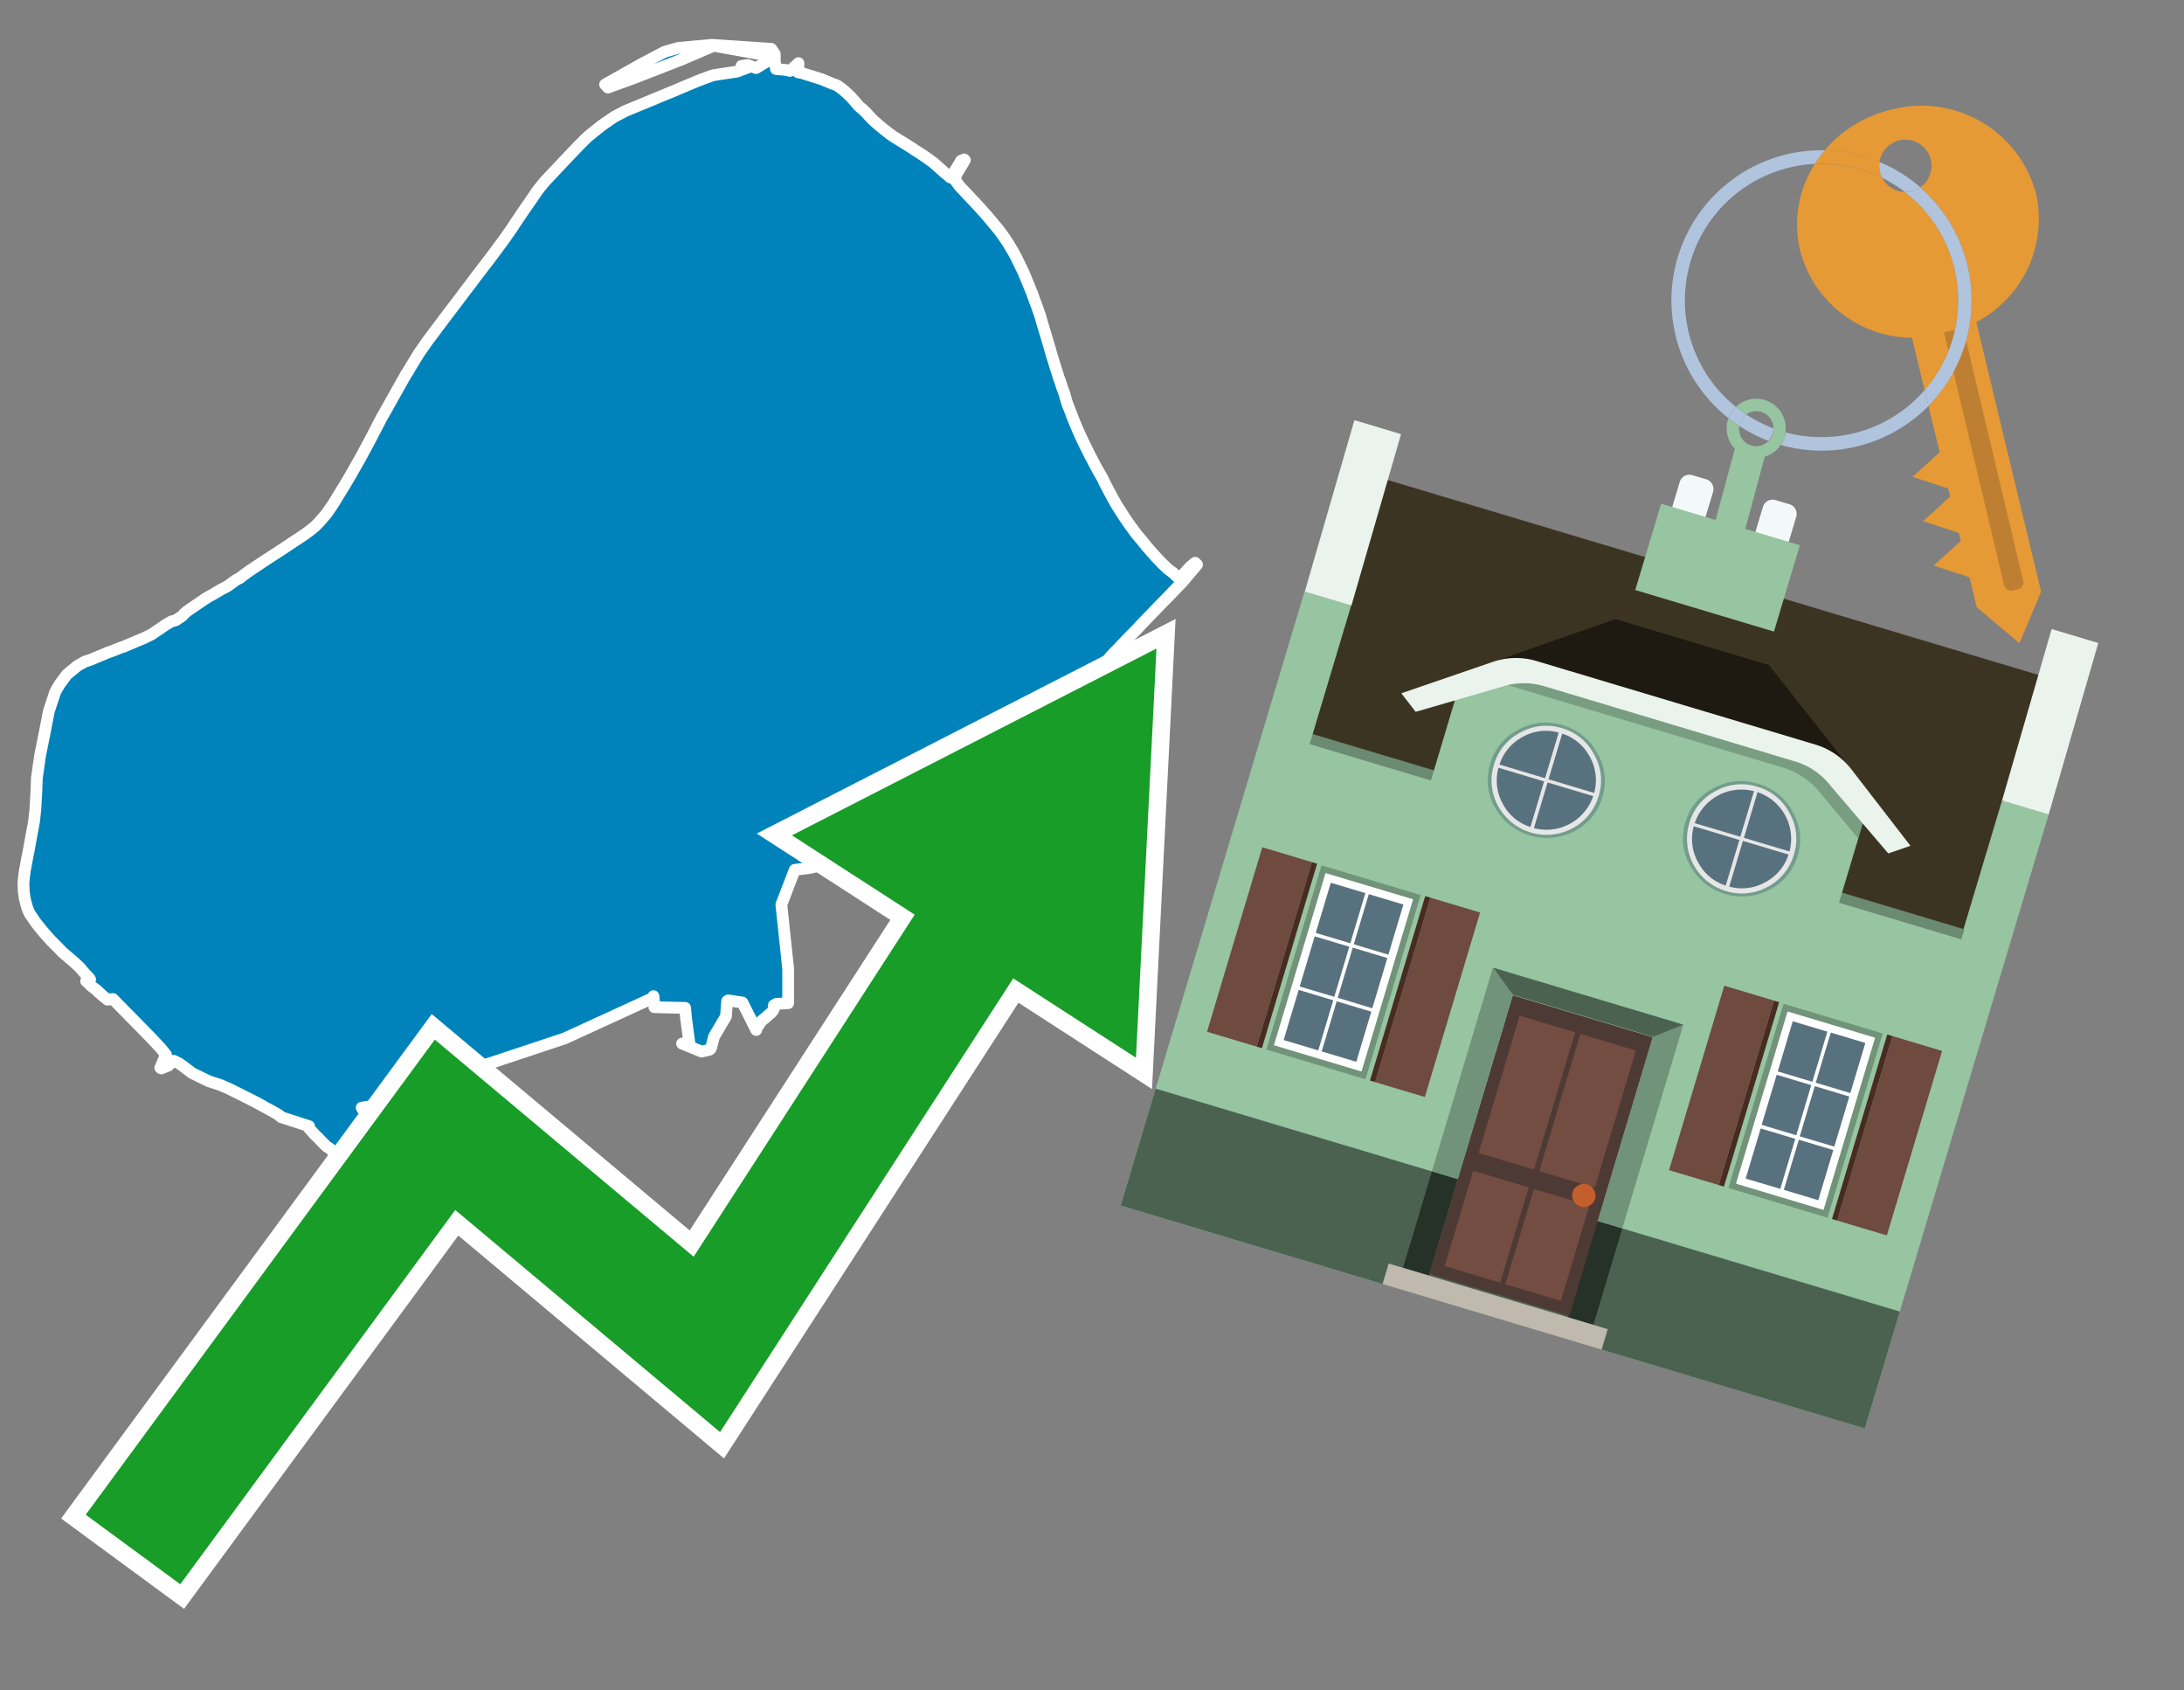 <svg id="Text" xmlns="http://www.w3.org/2000/svg" width="93.05" height="72" viewBox="0 0 93.05 72"><rect x="0" y="0" width="93.05" height="72" fill="#808080" stroke="none"/><polygon points="32.86,2.08 33.01,2.3 33.01,2.33 33.01,2.64 33.05,2.87 33.06,2.94 33.48,2.98 33.66,3.02 34.02,2.69 34,3.08 34.18,3.11 34.28,3.15 34.64,3.26 35.02,3.38 35.28,3.49 35.45,3.56 35.67,3.64 35.91,3.82 36.04,3.93 36.23,4.11 36.34,4.23 36.44,4.34 36.57,4.5 36.66,4.58 36.77,4.67 36.95,4.85 37,4.91 37.19,5.11 37.45,5.34 37.72,5.56 37.9,5.7 38.07,5.82 38.41,6.03 38.78,6.26 38.99,6.4 39.15,6.5 39.48,6.72 39.78,6.94 39.88,7.03 40.12,7.24 40.25,7.36 40.38,7.46 40.49,7.56 40.65,7.33 40.69,7.27 40.93,6.88 40.94,6.85 41.08,6.79 41.11,6.82 40.76,7.4 40.67,7.64 40.89,7.94 41.26,8.33 41.39,8.47 41.57,8.66 41.89,9.01 42.04,9.18 42.35,9.55 42.55,9.79 42.69,9.98 42.79,10.12 42.97,10.39 43.17,10.73 43.31,10.99 43.48,11.34 43.61,11.61 43.69,11.8 43.76,11.97 43.91,12.34 43.99,12.54 44.06,12.74 44.18,13.06 44.31,13.43 44.41,13.78 44.55,14.24 44.69,14.71 44.79,15.06 44.91,15.45 44.99,15.71 45.12,16.12 45.18,16.28 45.26,16.53 45.35,16.77 45.36,16.81 45.47,17.19 45.59,17.49 45.75,17.91 45.93,18.34 46.11,18.73 46.23,18.98 46.44,19.4 46.74,19.97 46.93,20.3 46.95,20.33 46.98,20.39 47.08,20.6 47.29,21 47.43,21.26 47.59,21.54 47.77,21.82 47.87,21.98 48.11,22.33 48.38,22.7 48.56,22.92 48.64,23.01 48.83,23.25 49.03,23.48 49.29,23.77 49.53,24.02 49.75,24.23 49.95,24.38 49.99,24.41 50.06,24.48 50.24,24.65 50.66,24.2 50.69,24.17 50.71,24.14 50.92,23.97 51,24.05 50.41,24.75 50.27,24.9 49.65,25.54 49.58,25.61 49.55,25.64 49.28,25.92 48.64,26.58 48.43,26.81 48.28,26.96 48.16,27.08 47.89,27.36 47.65,27.62 47.44,27.83 47.3,27.98 47.08,28.26 47.04,28.3 46.86,28.53 46.82,28.59 46.66,28.78 46.6,28.86 46.5,28.96 46.44,29.02 46.41,29.05 46.26,29.21 46.07,29.4 45.92,29.55 45.81,29.66 45.7,29.77 45.6,29.85 45.46,29.97 45.39,30.03 45.09,30.24 44.93,30.34 44.76,30.44 44.7,30.47 44.65,30.5 44.51,30.57 44.2,30.7 43.78,30.8 43.87,30.92 43.72,30.95 43.54,31.5 43.48,31.62 43.38,31.71 43.28,31.84 43.2,31.92 43.3,32.06 43.42,32.35 43.43,32.44 43.43,32.63 43.41,32.66 43.38,32.7 43.46,32.88 43.47,32.94 43.47,33.2 43.93,33.24 43.98,33.17 44.27,34.35 44.29,34.43 40.83,35.42 34.55,36.96 33.86,37.05 33.29,38.53 33.58,41.27 33.58,42.73 33.07,42.76 32.97,42.82 32.97,42.97 32.94,43.03 32.88,43.11 32.82,43.17 32.78,43.2 32.71,43.26 32.62,43.34 32.43,43.5 32.36,43.61 32.24,43.78 32.22,43.87 31.63,42.7 31.42,42.67 31.03,42.61 30.98,42.64 30.93,43.29 30.44,44.12 30.42,44.16 30.3,44.62 30.26,44.69 30.21,44.72 29.89,44.79 29.06,44.45 29.37,44.41 29.32,44.05 29.23,43.37 29.19,42.93 27.88,42.9 27.85,42.48 27.84,42.43 27.81,42.51 24.06,44.23 20.75,45.33 20.73,45.82 20.6,45.77 20.46,45.86 20.32,45.9 20.24,45.94 20.18,45.99 19.81,46.26 19.39,45.74 19.48,45.57 19.37,45.6 19.15,45.67 17.78,46.11 17.79,46.14 17.9,46.43 17.91,46.51 17.9,46.57 17.93,46.61 17.95,46.66 17.97,46.69 17.89,46.78 15.41,47.18 16.26,48.54 14.26,50.08 14.49,49.83 14.62,49.67 14.51,49.46 14.36,49.28 14.34,49.25 14.29,49.19 14.26,49.14 14.2,49.08 14.17,49.05 14.12,48.99 14.07,48.93 13.91,48.83 13.73,48.65 13.53,48.44 13.45,48.37 13.16,48.05 13.17,47.97 11.97,47.58 11.94,47.55 11.92,47.52 11.81,47.45 11.76,47.42 10.98,46.99 10.69,46.84 9.75,46.37 9.38,46.21 8.91,46.06 8.19,45.71 7.82,45.43 7.64,45.3 7.4,45.18 7.19,45.36 7.17,45.39 6.87,45.51 6.83,45.48 7.07,44.92 6.85,44.65 6.71,44.5 6.42,44.19 4.81,42.55 4.58,42.58 4.3,42.35 4.27,42.31 4.19,42.26 4.17,42.22 4.14,42.19 3.94,42.04 3.88,41.99 3.72,41.83 3.67,41.79 3.84,41.72 3.8,41.66 3.56,41.4 3.51,41.34 3.4,41.21 3.22,41.04 2.99,40.84 2.65,40.55 2.52,40.41 2.35,40.24 2.18,40.07 1.91,39.77 1.71,39.53 1.52,39.29 1.33,39.01 1.26,38.91 1.16,38.67 1.1,38.45 1.05,38.25 1.01,37.95 1,37.61 1.02,37.36 1.06,37.08 1.16,36.54 1.23,36.19 1.34,35.58 1.39,35.32 1.45,34.99 1.47,34.81 1.5,34.54 1.52,34.27 1.53,34.05 1.55,33.72 1.56,33.45 1.57,33.14 1.71,32.17 1.88,31.33 2.01,30.66 2.08,30.3 2.35,29.48 2.43,29.33 2.56,29.12 2.85,28.73 3.3,28.36 3.62,28.18 3.84,28.11 4.58,27.8 4.83,27.71 5.13,27.59 5.28,27.54 5.42,27.48 5.82,27.31 6.09,27.2 6.46,27.02 6.68,26.87 6.92,26.71 7,26.65 7.3,26.47 7.49,26.42 7.59,26.35 7.7,26.28 7.77,26.23 7.85,26.14 7.95,26.05 8.22,25.86 8.78,25.48 8.97,25.37 9.03,25.34 9.42,25.11 9.54,25.05 9.72,24.95 10.06,24.7 10.24,24.61 10.28,24.57 10.59,24.34 11.28,23.88 11.57,23.69 12.02,23.4 12.56,23.04 12.97,22.77 13.16,22.63 13.4,22.44 13.59,22.25 13.8,22.01 13.92,21.87 14.07,21.65 14.18,21.49 14.7,20.64 14.92,20.27 15.04,20.06 15.29,19.62 15.32,19.57 15.59,19.07 15.83,18.62 15.99,18.31 16.12,18.06 16.27,17.77 16.37,17.6 17.02,16.44 17.32,15.91 17.36,15.86 17.5,15.62 17.86,15.03 17.96,14.89 18.21,14.53 18.72,13.85 18.87,13.65 19.08,13.37 19.41,12.94 19.83,12.38 19.99,12.17 20.07,12.07 20.23,11.85 20.76,11.16 20.95,10.91 21.24,10.52 21.44,10.25 21.82,9.71 21.98,9.46 22.09,9.3 22.36,8.9 22.5,8.7 22.68,8.44 22.91,8.1 23.12,7.84 23.24,7.7 23.73,7.18 24.21,6.67 24.66,6.2 24.96,5.9 25.08,5.79 25.59,5.38 25.77,5.25 26.18,4.97 26.66,4.72 27.39,4.42 28.45,3.98 28.7,3.88 29.12,3.7 29.72,3.45 29.98,3.35 30.31,3.23 30.41,3.2 31.4,3.05 31.96,2.84 31.59,2.81 31.86,2.77 32.21,2.9 32.76,2.57 32.74,2.37 30.41,1.95 29.31,2.42 29.21,2.46 29.11,2.51 27.03,3.32 25.9,3.73 25.78,3.6 27.34,2.72 28.31,2.21 28.44,2.17 28.9,2.04 30.34,1.91 " fill="#0083ba" stroke="#fff" stroke-linejoin="round" stroke-width="0.5"/><polygon points="49.272 27.624 33.741 35.58 38.97 38.959 29.553 53.529 18.525 44.281 3.652 64.518 7.681 67.479 19.396 51.538 30.678 60.999 43.169 41.673 48.398 45.053 49.272 27.624" fill="none" stroke="#fff" stroke-miterlimit="10" stroke-width="1.5"/><polygon points="49.272 27.624 33.741 35.58 38.97 38.959 29.553 53.529 18.525 44.281 3.652 64.518 7.681 67.479 19.396 51.538 30.678 60.999 43.169 41.673 48.398 45.053 49.272 27.624" fill="#179d28"/><path d="M80.19,7.577a1.16,1.16,0,0,1-.094-.251,1.114,1.114,0,0,1-.018-.429A6.367,6.367,0,0,0,77.743,6.4a5.269,5.269,0,0,0-.423.577c.1,0,.192-.007.288-.007A5.794,5.794,0,0,1,80.19,7.577Z" fill="#e69a35"/><path d="M77.608,6.4A6.394,6.394,0,0,0,73.64,17.81a1.26,1.26,0,0,1,.317-.48A5.821,5.821,0,0,1,77.32,6.981a5.269,5.269,0,0,1,.423-.577Z" fill="#b0c4de"/><path d="M84.2,13.72a4.962,4.962,0,0,0,2.545-5.48,5.047,5.047,0,0,0-6.179-3.566A5.322,5.322,0,0,0,77.743,6.4a6.367,6.367,0,0,1,2.335.493,1.114,1.114,0,1,1,1.736,1.084,6.392,6.392,0,0,1,.347,9.3l.479,1.985-.438.4-.716.648.92.3.6.2.082.341-.438.4-.716.648.92.3.605.2.082.341-.438.4-.716.649.92.3.605.2.307,1.274,1.821,1.534.921-2.2Z" fill="#e69a35"/><path d="M81.154,8.179a1.115,1.115,0,0,1-.964-.6,5.794,5.794,0,0,0-2.582-.6c-.1,0-.192,0-.288.007a4.783,4.783,0,0,0-.625,3.685,4.962,4.962,0,0,0,4.765,3.715L82,16.617a5.82,5.82,0,0,0-.846-8.438Z" fill="#e69a35"/><path d="M74.1,18.142a6.386,6.386,0,0,0,1.232.63.73.73,0,0,0,.224-.527h0a5.783,5.783,0,0,1-1.159-.593A.733.733,0,0,0,74.1,18.142Z" fill="#b0c4de"/><path d="M74.4,17.652q-.228-.152-.44-.322a1.26,1.26,0,0,0-.317.48c.148.117.3.228.46.332A.733.733,0,0,1,74.4,17.652Z" fill="#b0c4de"/><path d="M74.824,16.984a1.257,1.257,0,0,0-.867.346c.141.114.288.222.44.322a.731.731,0,0,1,1.159.593h0a.732.732,0,1,1-1.463,0,.7.7,0,0,1,.007-.1c-.158-.1-.312-.215-.46-.332a1.258,1.258,0,0,0,.273,1.3l-.979,3.635,1.275.341.98-3.639a1.266,1.266,0,0,0,.681-.5,1.249,1.249,0,0,0,.2-.538,1.328,1.328,0,0,0,.012-.168A1.262,1.262,0,0,0,74.824,16.984Z" fill="#97c4a1"/><path d="M85.974,25.1l-.226.053a.3.3,0,0,1-.362-.223l-2.56-10.777.81-.193L86.2,24.736A.3.3,0,0,1,85.974,25.1Z" fill="#bf7f32"/><path d="M80.1,7.326a1.16,1.16,0,0,0,.094.251,5.833,5.833,0,0,1,.964.6,1.137,1.137,0,0,0,.287-.031,1.108,1.108,0,0,0,.373-.167A6.371,6.371,0,0,0,80.078,6.9,1.114,1.114,0,0,0,80.1,7.326Z" fill="#b0c4de"/><path d="M77.608,18.618a5.836,5.836,0,0,1-1.534-.2,1.24,1.24,0,0,1-.2.537,6.4,6.4,0,0,0,6.291-1.666L82,16.617A5.807,5.807,0,0,1,77.608,18.618Z" fill="#b0c4de"/><path d="M81.814,7.981a1.108,1.108,0,0,1-.373.167,1.137,1.137,0,0,1-.287.031A5.82,5.82,0,0,1,82,16.617l.161.667a6.392,6.392,0,0,0-.347-9.3Z" fill="#b0c4de"/><polygon points="83.79 39.753 55.78 31.364 58.988 20.404 86.964 28.783 83.79 39.753 83.79 39.753" fill="#3c3422" fill-rule="evenodd"/><polygon points="81.705 53.32 87.284 34.692 85.297 34.097 83.656 39.575 55.926 31.269 57.567 25.791 55.579 25.196 47.746 51.348 79.451 60.844 81.705 53.32" fill="#97c4a1" fill-rule="evenodd"/><rect x="69.522" y="21.148" width="0.444" height="28.983" transform="translate(15.592 92.226) rotate(-73.326)" opacity="0.3"/><polygon points="87.284 34.692 85.297 34.097 87.411 26.793 89.398 27.388 87.284 34.692 87.284 34.692" fill="#eaf3ec" fill-rule="evenodd"/><polygon points="57.578 25.794 55.591 25.199 57.705 17.896 59.692 18.491 57.578 25.794 57.578 25.794" fill="#eaf3ec" fill-rule="evenodd"/><polygon points="79.451 60.844 80.943 55.865 49.238 46.369 47.747 51.348 79.451 60.844 79.451 60.844" fill="#4c6251" fill-rule="evenodd"/><path d="M71.566,20.528l-.522,1.743,1.418.425.523-1.744a.432.432,0,0,0-.289-.536l-.593-.177A.431.431,0,0,0,71.566,20.528Z" fill="#f3f9f8" fill-rule="evenodd"/><path d="M75.111,21.589l-.522,1.743,1.418.425.522-1.743a.43.43,0,0,0-.289-.536l-.593-.178A.43.43,0,0,0,75.111,21.589Z" fill="#f3f9f8" fill-rule="evenodd"/><polygon points="75.368 28.329 68.829 26.37 63.807 28.121 78.733 32.591 75.368 28.329" fill="#1e1a11"/><polygon points="78.248 32.422 64.442 28.287 62.236 28.998 60.064 36.247 77.453 41.455 79.651 34.116 78.248 32.422" fill="#97c4a1"/><path d="M77.74,32.516S65.088,28.725,65,28.7l-.938.43,11.892,3.562a3.175,3.175,0,0,1,1.532,1l1.685,2.02.327-1.09Z" fill-rule="evenodd" opacity="0.2"/><path d="M77.35,31.716,65.458,28.154a3.041,3.041,0,0,0-1.854.037l-3.9,1.339.611.79,3.626-1.054a3.045,3.045,0,0,1,1.855-.037l10.673,3.2A3.028,3.028,0,0,1,78,33.477l2.45,2.874.945-.325-2.518-3.26A3.036,3.036,0,0,0,77.35,31.716Z" fill="#eaf3ec"/><polygon points="76.683 23.223 70.773 21.453 69.671 25.132 75.581 26.902 76.683 23.223 76.683 23.223" fill="#97c4a1" fill-rule="evenodd"/><g id="Symbol_9_0_Layer2_0_MEMBER_8_MEMBER_21_MEMBER_0_FILL" data-name="Symbol 9 0 Layer2 0 MEMBER 8 MEMBER 21 MEMBER 0 FILL"><path d="M66.584,30.892a2.39,2.39,0,0,0-1.891.189,2.317,2.317,0,0,0-1.2,1.448A2.345,2.345,0,0,0,63.7,34.4a2.528,2.528,0,0,0,3.367,1.008,2.339,2.339,0,0,0,1.2-1.447,2.313,2.313,0,0,0-.208-1.87A2.394,2.394,0,0,0,66.584,30.892Z" fill="#729d8c"/></g><g id="Symbol_9_0_Layer2_0_MEMBER_8_MEMBER_21_MEMBER_1_FILL" data-name="Symbol 9 0 Layer2 0 MEMBER 8 MEMBER 21 MEMBER 1 FILL"><path d="M66.547,31.016a2.241,2.241,0,0,0-1.769.185,2.213,2.213,0,0,0-1.127,1.376,2.239,2.239,0,0,0,.185,1.768,2.341,2.341,0,0,0,3.145.942,2.234,2.234,0,0,0,1.126-1.376,2.207,2.207,0,0,0-.185-1.768A2.237,2.237,0,0,0,66.547,31.016Z" fill="#e6e6e6"/></g><g id="Symbol_9_0_Layer2_0_MEMBER_8_MEMBER_21_MEMBER_2_MEMBER_0_FILL" data-name="Symbol 9 0 Layer2 0 MEMBER 8 MEMBER 21 MEMBER 2 MEMBER 0 FILL"><path d="M65.787,33.284,63.843,32.7a2.036,2.036,0,0,0,.186,1.539,2.015,2.015,0,0,0,1.175.986Z" fill="#58717f"/></g><g id="Symbol_9_0_Layer2_0_MEMBER_8_MEMBER_21_MEMBER_2_MEMBER_1_FILL" data-name="Symbol 9 0 Layer2 0 MEMBER 8 MEMBER 21 MEMBER 2 MEMBER 1 FILL"><path d="M65.827,33.148l.582-1.944a2.01,2.01,0,0,0-1.523.178,2.037,2.037,0,0,0-1,1.183Z" fill="#58717f"/></g><g id="Symbol_9_0_Layer2_0_MEMBER_8_MEMBER_21_MEMBER_2_MEMBER_2_FILL" data-name="Symbol 9 0 Layer2 0 MEMBER 8 MEMBER 21 MEMBER 2 MEMBER 2 FILL"><path d="M67.878,33.91l-1.943-.582-.582,1.944a2.1,2.1,0,0,0,2.525-1.362Z" fill="#58717f"/></g><g id="Symbol_9_0_Layer2_0_MEMBER_8_MEMBER_21_MEMBER_2_MEMBER_3_FILL" data-name="Symbol 9 0 Layer2 0 MEMBER 8 MEMBER 21 MEMBER 2 MEMBER 3 FILL"><path d="M66.558,31.249l-.582,1.943,1.943.582a2.031,2.031,0,0,0-.186-1.539A2.009,2.009,0,0,0,66.558,31.249Z" fill="#58717f"/></g><g id="Symbol_9_0_Layer2_0_MEMBER_8_MEMBER_21_MEMBER_0_FILL-2" data-name="Symbol 9 0 Layer2 0 MEMBER 8 MEMBER 21 MEMBER 0 FILL"><path d="M74.9,33.384a2.4,2.4,0,0,0-1.891.189,2.316,2.316,0,0,0-1.2,1.448,2.341,2.341,0,0,0,.209,1.87A2.527,2.527,0,0,0,75.387,37.9a2.345,2.345,0,0,0,1.2-1.447,2.314,2.314,0,0,0-.209-1.87A2.389,2.389,0,0,0,74.9,33.384Z" fill="#729d8c"/></g><g id="Symbol_9_0_Layer2_0_MEMBER_8_MEMBER_21_MEMBER_1_FILL-2" data-name="Symbol 9 0 Layer2 0 MEMBER 8 MEMBER 21 MEMBER 1 FILL"><path d="M74.867,33.508a2.239,2.239,0,0,0-1.768.185,2.21,2.21,0,0,0-1.127,1.376,2.316,2.316,0,0,0,1.564,2.883,2.261,2.261,0,0,0,1.765-.173A2.237,2.237,0,0,0,76.428,36.4a2.209,2.209,0,0,0-.185-1.769A2.239,2.239,0,0,0,74.867,33.508Z" fill="#e6e6e6"/></g><g id="Symbol_9_0_Layer2_0_MEMBER_8_MEMBER_21_MEMBER_2_MEMBER_0_FILL-2" data-name="Symbol 9 0 Layer2 0 MEMBER 8 MEMBER 21 MEMBER 2 MEMBER 0 FILL"><path d="M74.107,35.776l-1.943-.582a2.031,2.031,0,0,0,.186,1.539,2.009,2.009,0,0,0,1.175.986Z" fill="#58717f"/></g><g id="Symbol_9_0_Layer2_0_MEMBER_8_MEMBER_21_MEMBER_2_MEMBER_1_FILL-2" data-name="Symbol 9 0 Layer2 0 MEMBER 8 MEMBER 21 MEMBER 2 MEMBER 1 FILL"><path d="M74.148,35.64,74.73,33.7a2.1,2.1,0,0,0-2.525,1.362Z" fill="#58717f"/></g><g id="Symbol_9_0_Layer2_0_MEMBER_8_MEMBER_21_MEMBER_2_MEMBER_2_FILL-2" data-name="Symbol 9 0 Layer2 0 MEMBER 8 MEMBER 21 MEMBER 2 MEMBER 2 FILL"><path d="M76.2,36.4l-1.943-.582-.582,1.944a2.015,2.015,0,0,0,1.523-.178A2.036,2.036,0,0,0,76.2,36.4Z" fill="#58717f"/></g><g id="Symbol_9_0_Layer2_0_MEMBER_8_MEMBER_21_MEMBER_2_MEMBER_3_FILL-2" data-name="Symbol 9 0 Layer2 0 MEMBER 8 MEMBER 21 MEMBER 2 MEMBER 3 FILL"><path d="M74.879,33.741,74.3,35.684l1.943.582a2.1,2.1,0,0,0-1.361-2.525Z" fill="#58717f"/></g><polygon points="51.426 43.946 53.542 44.58 55.896 36.723 53.78 36.089 51.426 43.946 51.426 43.946" fill="#6e4a3f" fill-rule="evenodd"/><polygon points="53.542 44.58 53.764 44.647 56.117 36.789 55.896 36.723 53.542 44.58 53.542 44.58" fill="#482b22" fill-rule="evenodd"/><polygon points="60.706 46.726 58.59 46.092 60.943 38.235 63.059 38.868 60.706 46.726 60.706 46.726" fill="#6e4a3f" fill-rule="evenodd"/><polygon points="58.59 46.092 58.368 46.026 60.722 38.168 60.943 38.235 58.59 46.092 58.59 46.092" fill="#482b22" fill-rule="evenodd"/><rect x="53.146" y="39.209" width="8.19" height="4.408" transform="translate(1.145 84.365) rotate(-73.326)" fill="#719379"/><polygon points="60.205 38.304 56.474 37.187 54.277 44.522 58.008 45.639 60.205 38.304 60.205 38.304" fill="#fff" fill-rule="evenodd"/><path d="M59.792,38.527l-.64,2.136-1.474-.442.639-2.135,1.475.441Zm-1.621-.485-.64,2.136-1.474-.442L56.7,37.6l1.474.442Zm-2.158,1.84,1.475.441-.64,2.136-1.474-.441.639-2.136Zm-.683,2.282,1.474.441-.639,2.136L54.69,44.3l.64-2.135Zm.981,2.621.639-2.136,1.475.442-.64,2.135-1.474-.441Zm2.158-1.84L56.994,42.5l.64-2.136,1.474.442-.639,2.136Z" fill="#58717f" fill-rule="evenodd"/><polygon points="80.39 52.621 78.274 51.988 80.628 44.13 82.743 44.764 80.39 52.621 80.39 52.621" fill="#6e4a3f" fill-rule="evenodd"/><polygon points="78.274 51.988 78.053 51.921 80.406 44.064 80.628 44.13 78.274 51.988 78.274 51.988" fill="#482b22" fill-rule="evenodd"/><polygon points="71.111 49.842 73.227 50.476 75.58 42.619 73.464 41.985 71.111 49.842 71.111 49.842" fill="#6e4a3f" fill-rule="evenodd"/><polygon points="73.227 50.476 73.448 50.542 75.802 42.685 75.58 42.619 73.227 50.476 73.227 50.476" fill="#482b22" fill-rule="evenodd"/><rect x="72.83" y="45.105" width="8.19" height="4.408" transform="translate(9.534 107.426) rotate(-73.326)" fill="#719379"/><polygon points="76.159 43.083 79.889 44.2 77.692 51.535 73.962 50.418 76.159 43.083 76.159 43.083" fill="#fff" fill-rule="evenodd"/><path d="M76.381,43.5l1.475.442-.64,2.135-1.475-.441.64-2.136ZM78,43.981l1.474.442-.64,2.136-1.474-.442L78,43.981Zm.791,2.724-.64,2.135L76.679,48.4l.64-2.136,1.474.442Zm-.684,2.282-.639,2.135L76,50.68l.64-2.135,1.474.442Zm-2.26,1.65L74.375,50.2l.639-2.135,1.475.441-.64,2.136Zm-.791-2.724.64-2.135,1.474.441-.639,2.136-1.475-.442Z" fill="#58717f" fill-rule="evenodd"/><polygon points="67.888 56.431 69.118 52.323 68.019 51.994 66.789 56.102 67.888 56.431 67.888 56.431" fill="#263128" fill-rule="evenodd"/><polygon points="60.877 54.331 62.108 50.223 61.007 49.894 59.776 54.002 60.877 54.331 60.877 54.331" fill="#263128" fill-rule="evenodd"/><g id="Symbol_9_0_Layer2_0_MEMBER_8_MEMBER_12_MEMBER_0_FILL" data-name="Symbol 9 0 Layer2 0 MEMBER 8 MEMBER 12 MEMBER 0 FILL"><path d="M70.418,44.178l-5.965-1.786L60.9,54.27l5.964,1.786Z" fill="#4e3a34"/></g><g id="Symbol_9_0_Layer2_0_MEMBER_8_MEMBER_12_MEMBER_1_MEMBER_0_FILL" data-name="Symbol 9 0 Layer2 0 MEMBER 8 MEMBER 12 MEMBER 1 MEMBER 0 FILL"><path d="M65.358,49.815l1.75-5.843-2.363-.708L63,49.107Z" fill="#744d42"/></g><g id="Symbol_9_0_Layer2_0_MEMBER_8_MEMBER_12_MEMBER_1_MEMBER_1_FILL" data-name="Symbol 9 0 Layer2 0 MEMBER 8 MEMBER 12 MEMBER 1 MEMBER 1 FILL"><path d="M67.331,44.039l-1.75,5.842,2.364.708,1.75-5.842Z" fill="#744d42"/></g><g id="Symbol_9_0_Layer2_0_MEMBER_8_MEMBER_12_MEMBER_2_MEMBER_0_FILL" data-name="Symbol 9 0 Layer2 0 MEMBER 8 MEMBER 12 MEMBER 2 MEMBER 0 FILL"><path d="M63.915,54.633l1.215-4.058-2.363-.707-1.215,4.057Z" fill="#744d42"/></g><g id="Symbol_9_0_Layer2_0_MEMBER_8_MEMBER_12_MEMBER_2_MEMBER_1_FILL" data-name="Symbol 9 0 Layer2 0 MEMBER 8 MEMBER 12 MEMBER 2 MEMBER 1 FILL"><path d="M66.5,55.407l1.215-4.057-2.363-.708L64.138,54.7Z" fill="#744d42"/></g><g id="Symbol_9_0_Layer2_0_MEMBER_8_MEMBER_13_FILL" data-name="Symbol 9 0 Layer2 0 MEMBER 8 MEMBER 13 FILL"><path d="M67.959,51.058a.439.439,0,0,0-.045-.367.487.487,0,0,0-.669-.2.445.445,0,0,0-.239.282.457.457,0,0,0,.041.378.481.481,0,0,0,.293.242.459.459,0,0,0,.377-.042A.453.453,0,0,0,67.959,51.058Z" fill="#c35e2d"/></g><g id="Symbol_9_0_Layer2_0_MEMBER_8_MEMBER_14_FILL" data-name="Symbol 9 0 Layer2 0 MEMBER 8 MEMBER 14 FILL"><path d="M64.557,42.047l-.951-.833-2.6,8.68,1.1.329Z" fill="#719379"/></g><g id="Symbol_9_0_Layer2_0_MEMBER_8_MEMBER_15_FILL" data-name="Symbol 9 0 Layer2 0 MEMBER 8 MEMBER 15 FILL"><path d="M71.718,43.643l-1.2.19L68.072,52.01l1.046.313Z" fill="#719379"/></g><g id="Symbol_9_0_Layer2_0_MEMBER_8_MEMBER_16_FILL" data-name="Symbol 9 0 Layer2 0 MEMBER 8 MEMBER 16 FILL"><path d="M63.627,41.22l.836,1.156,5.961,1.786,1.294-.519Z" fill="#4c6251"/></g><polygon points="58.905 54.69 59.166 53.819 68.498 56.614 68.237 57.485 58.905 54.69 58.905 54.69" fill="#c0b9ad" fill-rule="evenodd"/></svg>